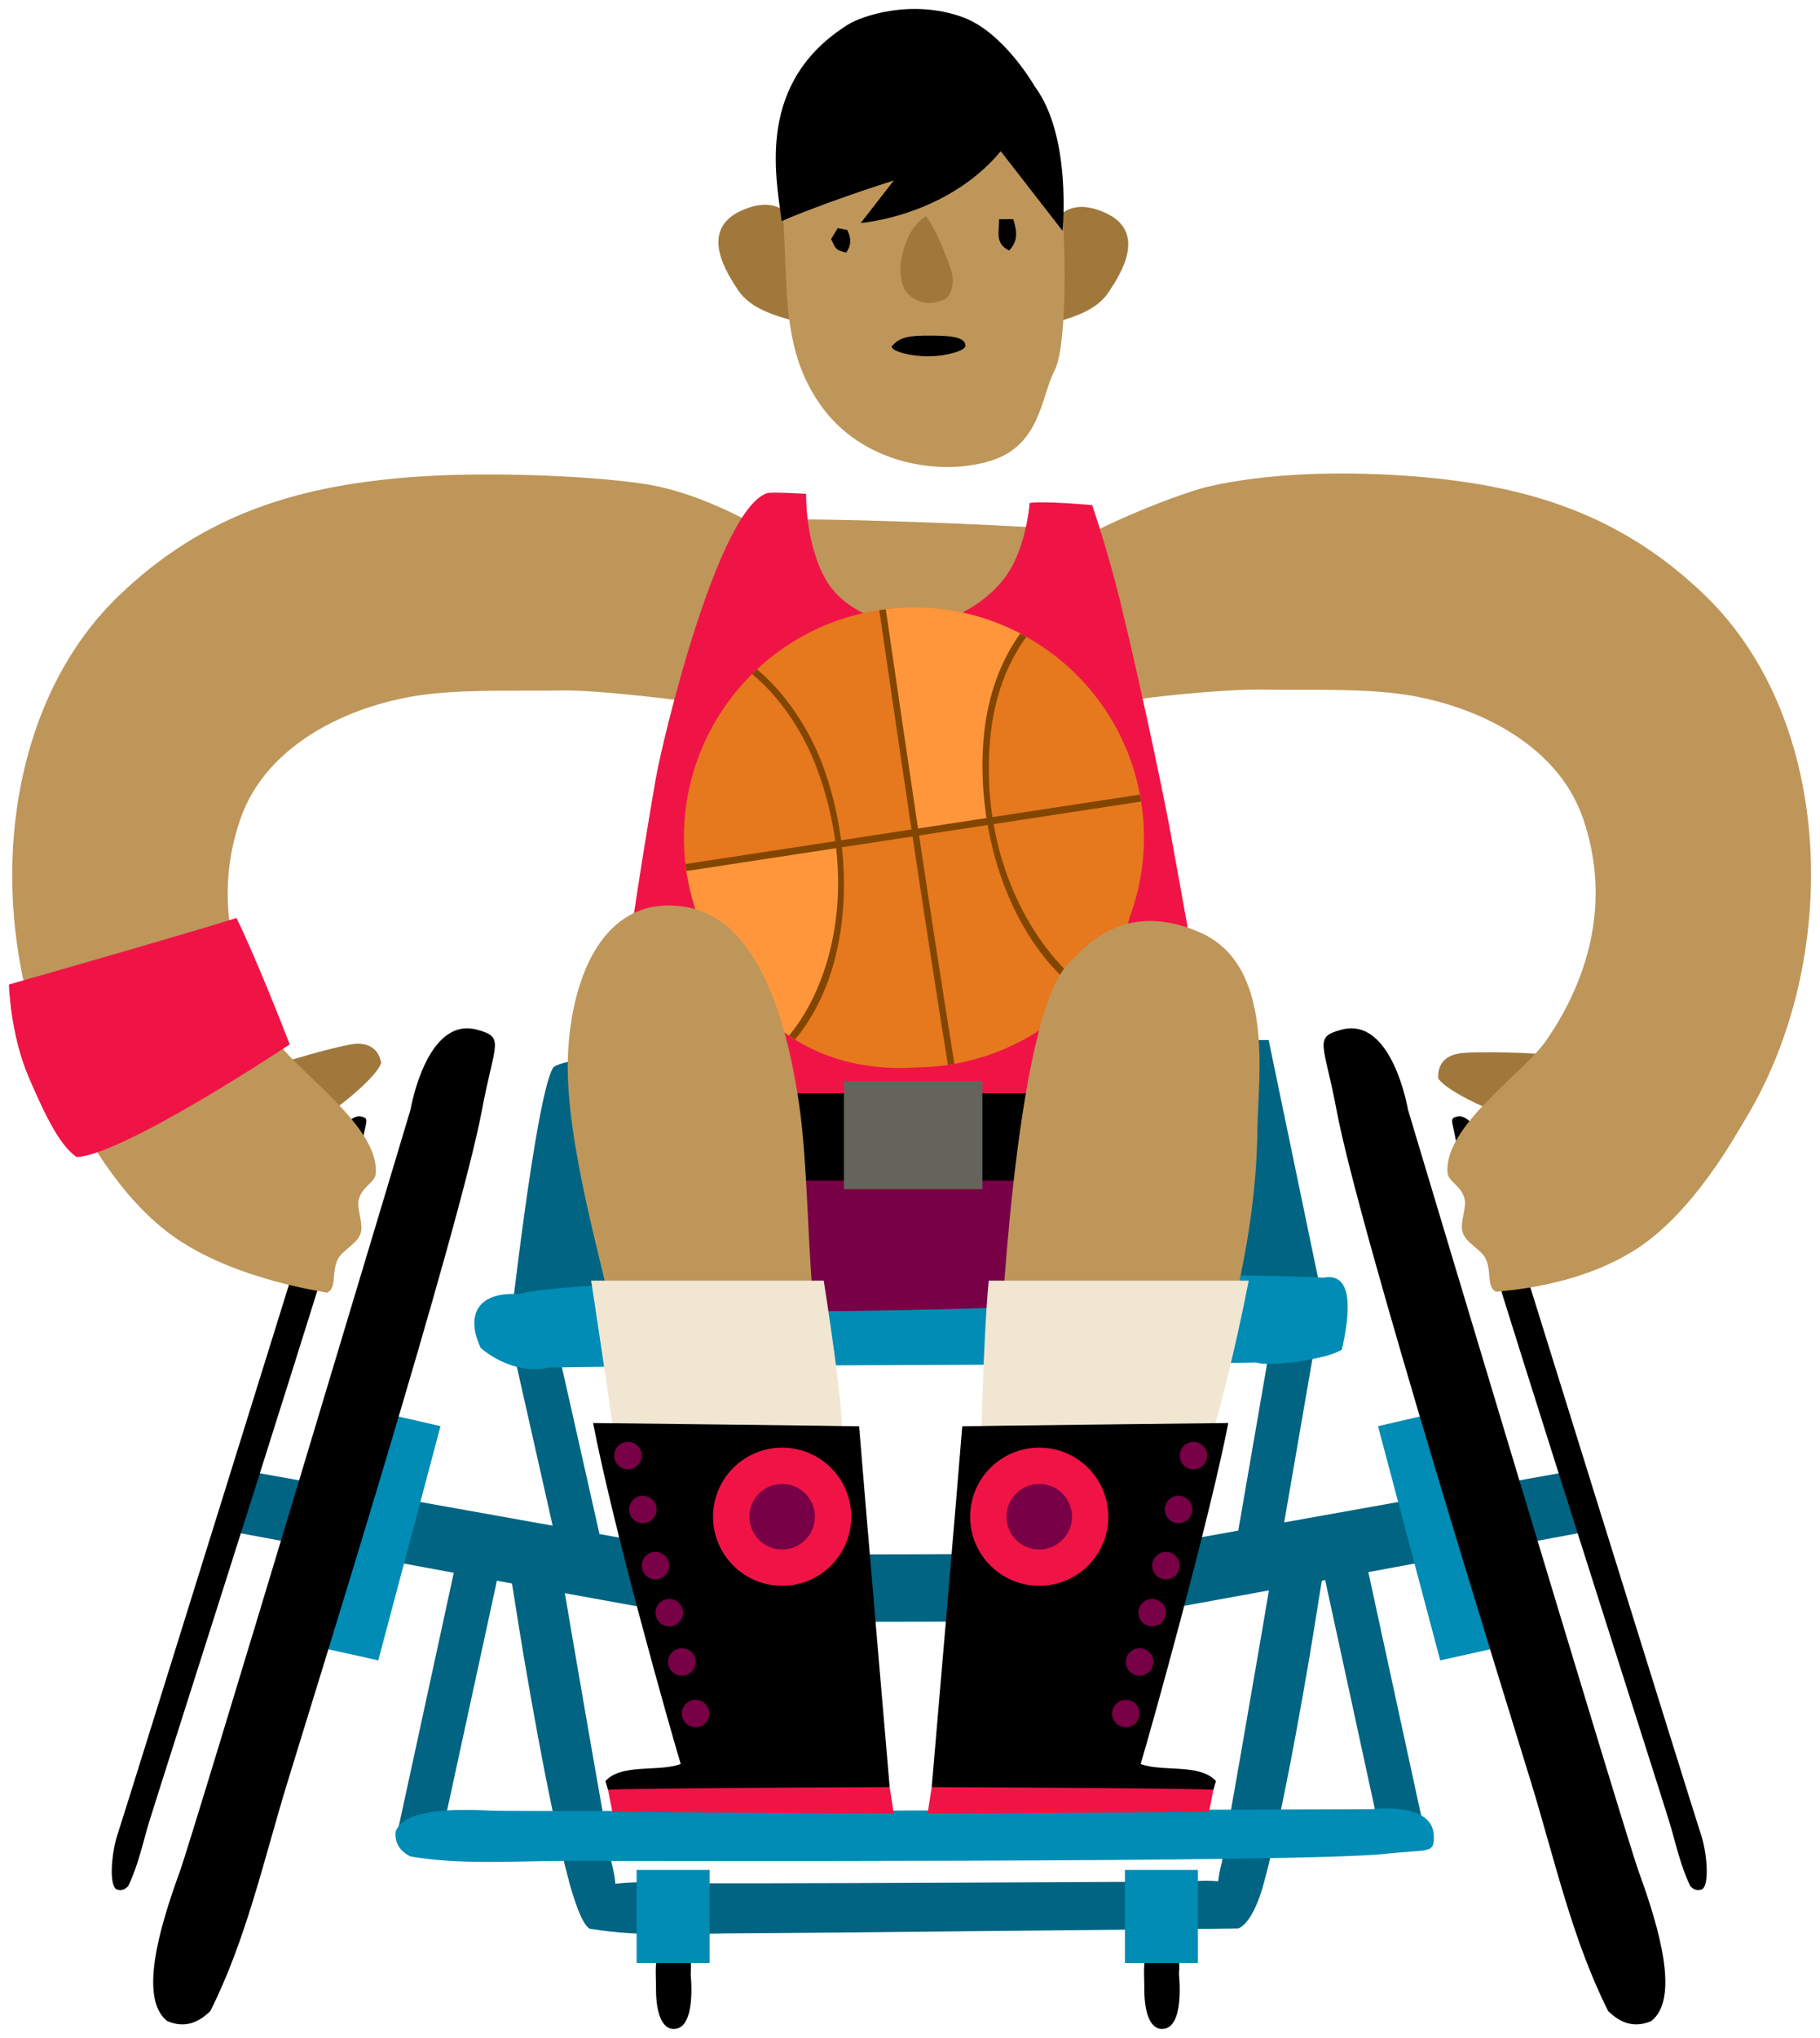 <svg xmlns="http://www.w3.org/2000/svg" xmlns:xlink="http://www.w3.org/1999/xlink" version="1.1" width="101.806" height="113.936" viewBox="0 -0.25 101.806 113.936">
  <!-- Exported by Scratch - http://scratch.mit.edu/ -->
  <g id="ID0.10680841328576207">
    <g id="Page-1">
      <g id="andie-c-[sports,basketball,people,wheelchair,handicap,handicapable,alex-eben-meyer]">
        <g id="Right-Wheel">
          <path id="Fill-1" fill="#006482" stroke="none" stroke-width="1" d="M 61.721 86.673 C 61.529 88.06 61.239 89.062 61.58 90.333 C 61.841 90.393 88.94 85.347 88.94 85.347 L 87.71 82.027 C 87.71 82.027 62.843 86.476 61.721 86.673 "/>
          <path id="Fill-3" fill="#008CB4" stroke="none" stroke-width="1" d="M 81.604 78.444 L 84.581 91.686 L 80.562 92.579 L 77.082 79.485 L 81.604 78.444 "/>
          <path id="Fill-5" fill="#000000" stroke="none" stroke-width="1" d="M 75.054 57.315 C 73.444 57.738 74.065 58.072 74.756 61.779 C 76.001 68.46 84.334 95.107 85.678 99.512 C 86.975 103.761 87.951 108.195 89.957 112.186 C 90.659 112.871 91.427 113.146 92.367 112.745 C 93.936 111.516 92.874 107.702 91.668 104.396 C 90.906 102.308 78.758 61.787 78.758 61.787 C 78.758 61.787 77.882 56.571 75.054 57.315 "/>
          <path id="Fill-7" fill="#000000" stroke="none" stroke-width="1" d="M 81.511 62.172 C 81.063 62.286 81.235 62.38 81.417 63.409 C 81.746 65.266 93.041 100.46 93.402 101.685 C 93.752 102.866 94.011 104.098 94.558 105.21 C 94.751 105.402 94.963 105.48 95.224 105.372 C 95.663 105.035 95.449 103.154 95.122 102.234 C 94.916 101.654 83.147 63.831 83.147 63.831 C 83.147 63.831 82.297 61.973 81.511 62.172 "/>
        </g>
        <g id="Left-Wheel">
          <path id="Fill-9" fill="#006482" stroke="none" stroke-width="1" d="M 40.001 86.673 C 40.193 88.06 40.484 89.062 40.142 90.333 C 39.881 90.393 12.782 85.347 12.782 85.347 L 14.013 82.027 C 14.013 82.027 38.88 86.476 40.001 86.673 "/>
          <path id="Fill-11" fill="#008CB4" stroke="none" stroke-width="1" d="M 20.118 78.444 L 17.14 91.686 L 21.16 92.579 L 24.64 79.485 L 20.118 78.444 "/>
          <path id="Fill-13" fill="#000000" stroke="none" stroke-width="1" d="M 26.669 57.315 C 28.278 57.738 27.657 58.072 26.966 61.779 C 25.722 68.46 17.388 95.107 16.044 99.512 C 14.747 103.761 13.771 108.195 11.765 112.186 C 11.063 112.871 10.296 113.146 9.356 112.745 C 7.787 111.516 8.849 107.702 10.055 104.396 C 10.816 102.308 22.964 61.787 22.964 61.787 C 22.964 61.787 23.84 56.571 26.669 57.315 "/>
          <path id="Fill-15" fill="#000000" stroke="none" stroke-width="1" d="M 20.211 62.172 C 20.659 62.286 20.488 62.38 20.305 63.409 C 19.977 65.266 8.682 100.46 8.32 101.685 C 7.971 102.866 7.711 104.098 7.165 105.21 C 6.972 105.402 6.759 105.48 6.498 105.372 C 6.06 105.035 6.274 103.154 6.6 102.234 C 6.806 101.654 18.576 63.831 18.576 63.831 C 18.576 63.831 19.426 61.973 20.211 62.172 "/>
        </g>
        <g id="Left-Arm">
          <path id="Fill-17" fill="#A0783C" stroke="none" stroke-width="1" d="M 14.718 59.566 C 15.377 60.45 16.076 62.273 16.655 63.051 C 17.746 62.614 20.935 60.249 21.326 59.178 C 21.183 58.429 20.691 58.08 19.944 58.106 C 19.189 58.133 15.528 59.169 14.718 59.566 "/>
          <path id="Fill-19" fill="#BE965A" stroke="none" stroke-width="1" d="M 18.289 72.024 C 18.848 71.798 18.543 70.902 18.879 70.183 C 19.147 69.608 20.099 69.271 20.205 68.563 C 20.283 68.043 19.966 67.329 20.058 66.87 C 20.208 66.112 20.968 65.868 21.015 65.397 C 21.275 62.786 16.735 59.772 15.491 57.96 C 12.98 54.304 11.918 49.994 13.439 45.56 C 14.931 41.208 19.9 38.977 24.196 38.533 C 26.583 38.287 29.088 38.393 31.488 38.352 C 33.427 38.317 38.938 38.93 45.607 39.956 C 48.674 40.427 43.948 30.124 43.948 30.124 C 43.948 30.124 39.963 27.378 35.973 26.795 C 32.505 26.289 27.031 26.158 23.557 26.385 C 16.853 26.823 11.433 28.432 6.617 33.085 C -0.716 40.168 -0.998 53.57 4.379 62.399 C 4.932 63.308 6.856 67.014 10.029 69.102 C 13.45 71.353 18.123 71.961 18.289 72.024 "/>
          <path id="Fill-89" fill="#F01446" stroke="none" stroke-width="1" d="M 13.229 51.073 C 14.489 53.666 16.206 58.141 16.206 58.141 C 16.206 58.141 6.889 64.343 4.285 64.437 C 3.249 63.752 2.324 61.631 1.617 60.001 C 0.567 57.583 0.5 54.793 0.5 54.793 C 0.5 54.793 9.98 52.092 13.229 51.073 "/>
        </g>
        <path id="Thumb" fill="#A0783C" stroke="none" stroke-width="1" d="M 86.949 58.774 C 86.531 59.795 86.31 61.734 85.943 62.632 C 84.777 62.48 81.099 60.986 80.453 60.047 C 80.404 59.286 80.794 58.825 81.523 58.664 C 82.261 58.501 86.064 58.592 86.949 58.774 "/>
        <g id="Arm">
          <path id="Fill-23" fill="#BE965A" stroke="none" stroke-width="1" d="M 83.701 71.974 C 83.143 71.748 83.447 70.852 83.111 70.133 C 82.843 69.559 81.891 69.222 81.785 68.513 C 81.708 67.994 82.024 67.28 81.933 66.82 C 81.783 66.062 81.022 65.819 80.975 65.348 C 80.716 62.737 85.256 59.723 86.5 57.911 C 89.011 54.255 90.072 49.945 88.552 45.51 C 87.06 41.158 82.09 38.928 77.795 38.484 C 75.407 38.237 72.902 38.344 70.503 38.302 C 68.563 38.268 62.047 38.824 59.197 39.678 C 56.225 40.57 59.272 34.552 58.31 31.642 C 58.89 30.031 65.916 27.337 67.554 26.961 C 70.971 26.178 74.96 26.108 78.433 26.335 C 85.137 26.774 90.557 28.383 95.374 33.036 C 102.706 40.118 102.988 53.521 97.612 62.35 C 97.058 63.258 94.785 67.443 91.612 69.531 C 88.191 71.781 83.868 71.911 83.701 71.974 "/>
        </g>
        <g id="Chair">
          <path id="Fill-26" fill="#006482" stroke="none" stroke-width="1" d="M 28.494 74.31 C 28.494 74.31 29.951 61.172 30.922 59.474 C 31.893 57.776 70.965 57.897 70.965 57.897 L 74.115 73.059 L 28.494 74.31 Z "/>
          <path id="Fill-28" fill="#006482" stroke="none" stroke-width="1" d="M 71.359 86.374 C 70.627 90.931 68.344 103.885 68.344 103.885 C 68.344 103.885 68.213 104.339 68.142 104.93 C 67.36 104.851 66.648 104.942 66.648 104.942 C 66.648 104.942 38.988 105.102 37.537 105.025 C 36.482 104.969 35.368 104.954 34.424 105.071 C 34.359 104.414 34.207 103.885 34.207 103.885 C 34.207 103.885 31.924 90.931 31.192 86.374 L 28.308 86.374 C 28.483 87.409 28.672 88.441 28.83 89.471 C 29.286 92.446 30.691 100.735 31.853 105.023 C 32 105.566 32.603 107.67 33.108 107.599 C 35.951 108.063 38.869 107.834 41.736 107.832 C 44.747 107.83 69.258 107.567 69.258 107.567 C 69.258 107.567 70.055 107.401 70.699 105.023 C 71.86 100.735 73.265 92.446 73.721 89.471 C 73.88 88.441 74.069 87.409 74.243 86.374 L 71.359 86.374 Z "/>
          <path id="Fill-30" fill="#000000" stroke="none" stroke-width="1" d="M 65.02 113.186 C 64.296 113.203 64.013 112.173 64.011 111.001 C 64.01 109.869 63.906 109.622 64.233 108.501 C 64.437 108.282 64.722 108.158 65.164 108.185 C 65.93 108.358 66.011 109.269 65.949 110.124 C 65.946 110.173 66.292 113.156 65.02 113.186 "/>
          <path id="Fill-32" fill="#008CB4" stroke="none" stroke-width="1" d="M 62.926 109.497 L 67.008 109.497 L 67.008 104.295 L 62.926 104.295 L 62.926 109.497 "/>
          <path id="Fill-34" fill="#000000" stroke="none" stroke-width="1" d="M 37.705 113.186 C 36.981 113.203 36.699 112.173 36.697 111.001 C 36.695 109.869 36.591 109.622 36.918 108.501 C 37.123 108.282 37.407 108.158 37.85 108.185 C 38.616 108.358 38.697 109.269 38.635 110.124 C 38.631 110.173 38.978 113.156 37.705 113.186 "/>
          <path id="Fill-35" fill="#008CB4" stroke="none" stroke-width="1" d="M 35.611 109.497 L 39.693 109.497 L 39.693 104.295 L 35.611 104.295 L 35.611 109.497 "/>
          <path id="Fill-36" fill="#006482" stroke="none" stroke-width="1" d="M 33.735 86.413 L 31.342 86.952 L 28.494 74.31 L 30.887 73.772 L 33.735 86.413 "/>
          <path id="Fill-37" fill="#006482" stroke="none" stroke-width="1" d="M 24.63 102.712 L 22.232 102.193 L 25.96 85.023 L 28.357 85.542 L 24.63 102.712 "/>
          <path id="Fill-38" fill="#006482" stroke="none" stroke-width="1" d="M 77.301 102.712 L 79.699 102.193 L 75.971 85.023 L 73.574 85.542 L 77.301 102.712 "/>
          <path id="Fill-39" fill="#006482" stroke="none" stroke-width="1" d="M 71.473 86.955 L 69.056 86.538 L 71.261 73.768 L 73.678 74.185 L 71.473 86.955 "/>
          <path id="Fill-40" fill="#006482" stroke="none" stroke-width="1" d="M 40.891 86.672 L 40.891 90.41 C 44.714 90.417 53.42 90.443 61.662 90.373 L 61.662 86.607 C 54.614 86.636 46.632 86.665 40.891 86.672 "/>
          <path id="Fill-41" fill="#008CB4" stroke="none" stroke-width="1" d="M 74.032 71.184 C 66.717 70.785 31.973 71.069 29.042 72.103 C 26.75 71.949 26.016 73.243 26.888 75.109 C 27.839 75.931 29.361 76.543 30.686 76.21 C 38.104 76.055 63.623 76.077 70.269 75.926 C 71.075 76.197 74.336 75.717 75.062 75.202 C 75.281 74.187 76.045 70.787 74.032 71.184 "/>
          <path id="Fill-42" fill="#008CB4" stroke="none" stroke-width="1" d="M 80.202 102.358 C 80.245 103.444 79.917 103.12 77.468 103.397 C 73.052 103.897 34.697 103.786 31.686 103.789 C 28.781 103.791 25.822 104.029 22.943 103.539 C 22.381 103.232 22.062 102.804 22.133 102.14 C 22.601 100.925 25.189 100.86 27.487 100.981 C 28.938 101.058 76.697 100.899 76.697 100.899 C 76.697 100.899 80.126 100.449 80.202 102.358 "/>
        </g>
        <g id="Torso">
          <path id="Fill-43" fill="#780046" stroke="none" stroke-width="1" d="M 66.787 60.856 C 64.93 60.531 37.585 61.486 33.135 61.149 L 36.939 72.847 C 38.802 73.321 61.898 73.012 66.056 72.117 C 66.208 70.83 66.713 61.551 66.787 60.856 "/>
          <path id="Fill-44" fill="#BE965A" stroke="none" stroke-width="1" d="M 59.689 29.415 C 58.627 29.143 43.593 28.592 43.166 28.861 C 42.854 29.687 41.947 40.276 41.947 40.276 L 59.689 38.392 C 59.689 38.392 59.76 31.623 59.689 29.415 "/>
          <path id="Fill-45" fill="#F01446" stroke="none" stroke-width="1" d="M 65.495 46.412 C 65.326 45.373 63.929 38.566 62.696 33.513 C 61.952 30.466 61.093 27.99 61.093 27.99 C 61.093 27.99 58.303 27.74 57.589 27.872 C 57.583 28.311 57.277 30.561 56.284 31.94 C 55.01 33.709 52.858 34.63 51.434 34.668 C 48.9 34.737 46.979 33.562 46.176 32.127 C 45.02 30.065 45.093 27.359 45.093 27.359 C 45.093 27.359 43.152 27.244 42.926 27.316 C 40.177 28.186 37.072 41.021 36.67 43.347 C 35.94 47.563 35.29 51.795 34.724 56.036 C 34.541 57.407 33.075 62.689 34.072 63.924 L 68.228 63.587 C 68.559 62.799 65.635 47.274 65.495 46.412 "/>
        </g>
        <g id="Ball">
          <path id="Fill-46" fill="#E6781E" stroke="none" stroke-width="1" d="M 63.842 44.628 C 62.768 37.608 56.203 32.787 49.179 33.861 C 42.156 34.934 37.332 41.495 38.406 48.515 C 38.816 51.192 40.026 53.548 41.753 55.381 C 44.116 58.488 47.622 59.664 51.173 59.431 C 51.799 59.428 52.432 59.38 53.069 59.283 C 56.046 58.828 58.626 57.384 60.531 55.34 C 60.722 55.16 60.91 54.978 61.09 54.789 C 61.426 54.437 62.557 53.342 63.204 50.997 C 63.929 49.026 64.182 46.851 63.842 44.628 "/>
          <path id="Fill-47" fill="#FF963C" stroke="none" stroke-width="1" d="M 55.342 45.667 C 55.342 45.667 54.173 40.153 57.21 35.243 C 54.853 33.976 52.083 33.431 49.235 33.854 L 51.07 46.362 L 55.342 45.667 Z "/>
          <path id="Fill-48" fill="#FF963C" stroke="none" stroke-width="1" d="M 46.856 46.879 L 38.359 48.141 C 38.374 48.266 38.387 48.39 38.406 48.515 C 38.816 51.192 40.025 53.548 41.753 55.38 C 42.516 56.384 43.399 57.183 44.364 57.801 C 48.208 53.249 46.856 46.879 46.856 46.879 "/>
          <path id="Fill-49" fill="#824600" stroke="none" stroke-width="1" d="M 49.55 33.814 C 49.428 33.829 49.307 33.841 49.185 33.86 C 50.274 41.344 51.628 50.641 53.024 59.288 C 53.038 59.286 53.054 59.285 53.068 59.283 C 53.176 59.267 53.281 59.246 53.387 59.227 C 51.992 50.586 50.639 41.294 49.55 33.814 "/>
          <path id="Fill-50" fill="#824600" stroke="none" stroke-width="1" d="M 38.355 48.056 C 38.352 48.056 38.35 48.058 38.348 48.059 C 38.363 48.188 38.378 48.317 38.397 48.446 C 38.403 48.445 38.408 48.448 38.414 48.447 L 63.83 44.562 C 63.81 44.432 63.785 44.303 63.761 44.174 L 38.355 48.056 Z "/>
          <path id="Fill-51" fill="#824600" stroke="none" stroke-width="1" d="M 55.421 40.746 C 55.649 38.673 56.334 36.826 57.409 35.356 C 57.297 35.292 57.184 35.23 57.069 35.17 C 55.98 36.686 55.287 38.577 55.055 40.692 C 54.501 45.744 56.23 52.144 60.54 55.331 C 60.636 55.241 60.727 55.146 60.821 55.054 C 57.486 52.571 54.717 47.167 55.421 40.746 "/>
          <path id="Fill-52" fill="#824600" stroke="none" stroke-width="1" d="M 47.084 51.324 C 47.434 48.433 47.035 45.197 45.989 42.448 C 45.196 40.363 43.848 38.425 42.345 37.172 C 42.252 37.259 42.161 37.348 42.071 37.438 C 43.544 38.645 44.87 40.544 45.649 42.59 C 47.985 48.732 46.732 54.485 44.14 57.652 C 44.25 57.727 44.362 57.799 44.475 57.869 C 45.871 56.182 46.765 53.953 47.084 51.324 "/>
        </g>
        <g id="Belt">
          <path id="Fill-53" fill="#000000" stroke="none" stroke-width="1" d="M 33.135 65.758 L 67.794 65.758 L 67.794 60.873 L 33.135 60.873 L 33.135 65.758 "/>
          <path id="Fill-78" fill="#64645A" stroke="none" stroke-width="1" d="M 47.207 66.234 L 54.952 66.234 L 54.952 60.187 L 47.207 60.187 L 47.207 66.234 "/>
        </g>
        <g id="Right-Leg">
          <path id="Fill-54" fill="#BE965A" stroke="none" stroke-width="1" d="M 70.335 62.927 C 70.274 69.524 68.194 75.685 68.194 75.685 L 55.906 75.879 C 55.906 75.879 56.708 56.563 59.798 53.587 C 60.665 52.751 62.815 50.029 67.087 51.863 C 71.36 53.698 70.362 60.029 70.335 62.927 "/>
          <path id="Fill-55" fill="#F0E6D2" stroke="none" stroke-width="1" d="M 55.305 71.347 C 54.97 74.967 54.845 81.595 54.856 82.959 C 57.002 83.588 65.013 82.567 66.958 82.114 C 67.733 80.949 69.134 75.053 69.851 71.347 L 55.305 71.347 Z "/>
          <path id="Fill-56" fill="#F01446" stroke="none" stroke-width="1" d="M 52.118 99.665 L 51.886 101.146 L 67.628 101.054 L 67.874 99.812 L 58.739 98 L 52.118 99.665 "/>
          <path id="Fill-57" fill="#000000" stroke="none" stroke-width="1" d="M 68.708 79.309 C 68.708 79.309 65.023 79.351 61.319 79.395 C 57.715 79.438 54.094 79.482 53.826 79.492 C 53.586 82.559 52.118 99.665 52.118 99.665 C 52.118 99.665 66.668 99.717 67.875 99.812 C 67.934 99.609 67.981 99.451 68.017 99.326 C 67.101 98.32 65.008 98.837 63.805 98.37 C 64.405 96.388 67.654 84.713 68.708 79.309 "/>
          <path id="Fill-58" fill="#F01446" stroke="none" stroke-width="1" d="M 61.997 84.548 C 61.997 86.681 60.267 88.411 58.132 88.411 C 55.998 88.411 54.267 86.681 54.267 84.548 C 54.267 82.414 55.998 80.685 58.132 80.685 C 60.267 80.685 61.997 82.414 61.997 84.548 "/>
          <path id="Fill-59" fill="#780046" stroke="none" stroke-width="1" d="M 59.966 84.548 C 59.966 85.56 59.145 86.381 58.132 86.381 C 57.119 86.381 56.298 85.56 56.298 84.548 C 56.298 83.535 57.119 82.715 58.132 82.715 C 59.145 82.715 59.966 83.535 59.966 84.548 "/>
          <path id="Fill-60" fill="#780046" stroke="none" stroke-width="1" d="M 67.527 81.131 C 67.527 81.555 67.183 81.899 66.758 81.899 C 66.334 81.899 65.989 81.555 65.989 81.131 C 65.989 80.707 66.334 80.363 66.758 80.363 C 67.183 80.363 67.527 80.707 67.527 81.131 "/>
          <path id="Fill-61" fill="#780046" stroke="none" stroke-width="1" d="M 66.694 84.143 C 66.694 84.568 66.349 84.912 65.925 84.912 C 65.5 84.912 65.155 84.568 65.155 84.143 C 65.155 83.719 65.5 83.375 65.925 83.375 C 66.349 83.375 66.694 83.719 66.694 84.143 "/>
          <path id="Fill-62" fill="#780046" stroke="none" stroke-width="1" d="M 65.988 87.284 C 65.988 87.709 65.644 88.053 65.219 88.053 C 64.794 88.053 64.45 87.709 64.45 87.284 C 64.45 86.86 64.794 86.516 65.219 86.516 C 65.644 86.516 65.988 86.86 65.988 87.284 "/>
          <path id="Fill-63" fill="#780046" stroke="none" stroke-width="1" d="M 65.218 89.912 C 65.218 90.337 64.874 90.681 64.45 90.681 C 64.025 90.681 63.68 90.337 63.68 89.912 C 63.68 89.488 64.025 89.144 64.45 89.144 C 64.874 89.144 65.218 89.488 65.218 89.912 "/>
          <path id="Fill-64" fill="#780046" stroke="none" stroke-width="1" d="M 64.513 92.668 C 64.513 93.093 64.169 93.437 63.744 93.437 C 63.319 93.437 62.975 93.093 62.975 92.668 C 62.975 92.244 63.319 91.9 63.744 91.9 C 64.169 91.9 64.513 92.244 64.513 92.668 "/>
          <path id="Fill-65" fill="#780046" stroke="none" stroke-width="1" d="M 63.743 95.553 C 63.743 95.977 63.399 96.321 62.975 96.321 C 62.55 96.321 62.205 95.977 62.205 95.553 C 62.205 95.128 62.55 94.784 62.975 94.784 C 63.399 94.784 63.743 95.128 63.743 95.553 "/>
        </g>
        <g id="Left-Leg">
          <path id="Fill-66" fill="#BE965A" stroke="none" stroke-width="1" d="M 45.609 73.5 C 44.545 73.573 34.561 73.31 34.24 73.261 C 33.803 70.736 31.596 63.594 31.765 58.851 C 31.866 56.036 32.636 53.171 34.304 51.597 C 35.305 50.654 36.63 50.175 38.327 50.451 C 42.712 51.165 44.124 57.665 44.683 61.371 C 45.216 64.907 45.158 69.991 45.609 73.5 "/>
          <path id="Fill-67" fill="#F0E6D2" stroke="none" stroke-width="1" d="M 33.067 71.347 C 33.51 74.256 34.255 79.192 34.511 81.208 C 37.609 82.253 43.82 81.921 47.018 81.228 C 47.434 80.103 46.496 74.069 46.078 71.347 L 33.067 71.347 Z "/>
          <path id="Fill-68" fill="#F01446" stroke="none" stroke-width="1" d="M 49.765 99.665 L 49.997 101.146 L 34.255 101.054 L 34.009 99.812 L 43.145 98 L 49.765 99.665 "/>
          <path id="Fill-69" fill="#000000" stroke="none" stroke-width="1" d="M 33.175 79.309 C 33.175 79.309 36.86 79.351 40.565 79.395 C 44.168 79.438 47.79 79.482 48.057 79.492 C 48.297 82.559 49.766 99.665 49.766 99.665 C 49.766 99.665 35.215 99.717 34.009 99.812 C 33.949 99.609 33.903 99.451 33.866 99.326 C 34.782 98.32 36.875 98.837 38.078 98.37 C 37.479 96.388 34.347 85.35 33.175 79.309 "/>
          <path id="Fill-70" fill="#F01446" stroke="none" stroke-width="1" d="M 39.886 84.548 C 39.886 86.681 41.617 88.411 43.751 88.411 C 45.886 88.411 47.616 86.681 47.616 84.548 C 47.616 82.414 45.886 80.685 43.751 80.685 C 41.617 80.685 39.886 82.414 39.886 84.548 "/>
          <path id="Fill-71" fill="#780046" stroke="none" stroke-width="1" d="M 41.918 84.548 C 41.918 85.56 42.739 86.381 43.751 86.381 C 44.764 86.381 45.585 85.56 45.585 84.548 C 45.585 83.535 44.764 82.715 43.751 82.715 C 42.739 82.715 41.918 83.535 41.918 84.548 "/>
          <path id="Fill-72" fill="#780046" stroke="none" stroke-width="1" d="M 34.356 81.131 C 34.356 81.555 34.7 81.899 35.125 81.899 C 35.55 81.899 35.894 81.555 35.894 81.131 C 35.894 80.707 35.55 80.363 35.125 80.363 C 34.7 80.363 34.356 80.707 34.356 81.131 "/>
          <path id="Fill-73" fill="#780046" stroke="none" stroke-width="1" d="M 35.19 84.143 C 35.19 84.568 35.534 84.912 35.959 84.912 C 36.383 84.912 36.728 84.568 36.728 84.143 C 36.728 83.719 36.383 83.375 35.959 83.375 C 35.534 83.375 35.19 83.719 35.19 84.143 "/>
          <path id="Fill-74" fill="#780046" stroke="none" stroke-width="1" d="M 35.896 87.284 C 35.896 87.709 36.24 88.053 36.664 88.053 C 37.089 88.053 37.433 87.709 37.433 87.284 C 37.433 86.86 37.089 86.516 36.664 86.516 C 36.24 86.516 35.896 86.86 35.896 87.284 "/>
          <path id="Fill-75" fill="#780046" stroke="none" stroke-width="1" d="M 36.665 89.912 C 36.665 90.337 37.009 90.681 37.434 90.681 C 37.858 90.681 38.203 90.337 38.203 89.912 C 38.203 89.488 37.858 89.144 37.434 89.144 C 37.009 89.144 36.665 89.488 36.665 89.912 "/>
          <path id="Fill-76" fill="#780046" stroke="none" stroke-width="1" d="M 37.37 92.668 C 37.37 93.093 37.715 93.437 38.139 93.437 C 38.564 93.437 38.908 93.093 38.908 92.668 C 38.908 92.244 38.564 91.9 38.139 91.9 C 37.715 91.9 37.37 92.244 37.37 92.668 "/>
          <path id="Fill-77" fill="#780046" stroke="none" stroke-width="1" d="M 38.14 95.553 C 38.14 95.977 38.484 96.321 38.909 96.321 C 39.333 96.321 39.678 95.977 39.678 95.553 C 39.678 95.128 39.333 94.784 38.909 94.784 C 38.484 94.784 38.14 95.128 38.14 95.553 "/>
        </g>
        <g id="Head">
          <path id="Fill-79" fill="#A0783C" stroke="none" stroke-width="1" d="M 58.755 12.599 C 58.755 12.599 59.365 10.549 61.805 11.638 C 64.246 12.727 62.628 15.149 62.034 16.057 C 61.304 17.174 59.909 17.53 58.538 17.91 C 58.723 15.816 58.755 12.599 58.755 12.599 "/>
          <path id="Fill-80" fill="#A0783C" stroke="none" stroke-width="1" d="M 44.758 17.788 C 43.387 17.408 41.991 17.052 41.261 15.935 C 40.668 15.026 39.051 12.605 41.491 11.516 C 43.931 10.427 44.54 12.477 44.54 12.477 C 44.54 12.477 44.573 15.694 44.758 17.788 "/>
          <path id="Fill-81" fill="#BE965A" stroke="none" stroke-width="1" d="M 59.333 10.582 C 58.922 7.281 57.89 4.597 57.89 4.597 C 57.89 4.597 54.771 2.773 51.477 2.569 C 49.08 2.421 46.36 3.731 45.812 4.298 C 44.422 5.735 43.739 7.998 43.708 10.537 C 43.831 10.823 43.923 15.628 44.083 17.066 C 44.303 19.037 44.693 20.622 45.82 22.282 C 48.206 25.794 52.753 26.379 55.485 25.491 C 58.217 24.603 58.232 21.913 58.988 20.469 C 59.725 19.058 59.63 12.96 59.333 10.582 "/>
          <path id="Fill-82" fill="#000000" stroke="none" stroke-width="1" d="M 51.984 18.513 C 50.916 18.513 50.331 18.569 49.874 19.123 C 49.895 19.402 50.955 19.684 51.982 19.67 C 53.01 19.655 54.004 19.344 54.004 19.081 C 54.004 18.555 53.052 18.513 51.984 18.513 "/>
          <path id="Fill-83" fill="#A0783C" stroke="none" stroke-width="1" d="M 53.203 14.839 C 52.904 14.006 52.384 12.612 51.801 11.84 C 50.629 12.49 49.962 14.888 50.642 15.989 C 50.811 16.261 51.579 17.074 52.849 16.476 C 53.297 16.266 53.39 15.359 53.203 14.839 "/>
          <path id="Fill-84" fill="#000000" stroke="none" stroke-width="1" d="M 56.682 12.006 C 56.901 12.713 56.941 13.253 56.444 13.756 C 55.63 13.356 55.901 12.683 55.885 12.006 L 56.682 12.006 Z "/>
          <path id="Fill-85" fill="#000000" stroke="none" stroke-width="1" d="M 47.328 13.879 C 46.761 13.714 46.761 13.714 46.492 13.114 C 46.599 12.938 46.72 12.735 46.859 12.505 C 47.058 12.543 47.222 12.574 47.392 12.607 C 47.607 13.043 47.647 13.431 47.328 13.879 "/>
          <path id="Fill-86" fill="#000000" stroke="none" stroke-width="1" d="M 57.89 4.597 C 57.89 4.597 55.568 8.108 50.86 9.569 C 46.152 11.029 43.724 12.11 43.724 12.11 C 43.395 9.569 42.283 4.325 47.463 1.108 C 48.169 0.67 50.937 -0.331 53.831 0.703 C 56.153 1.532 57.89 4.597 57.89 4.597 "/>
          <path id="Fill-87" fill="#000000" stroke="none" stroke-width="1" d="M 50.968 8.593 L 48.147 12.218 C 48.147 12.218 55.783 11.64 57.89 4.597 L 50.968 8.593 Z "/>
          <path id="Fill-88" fill="#000000" stroke="none" stroke-width="1" d="M 54.967 6.904 L 59.437 12.655 C 59.437 12.655 59.965 7.374 57.89 4.597 L 54.967 6.904 Z "/>
        </g>
      </g>
    </g>
  </g>
</svg>